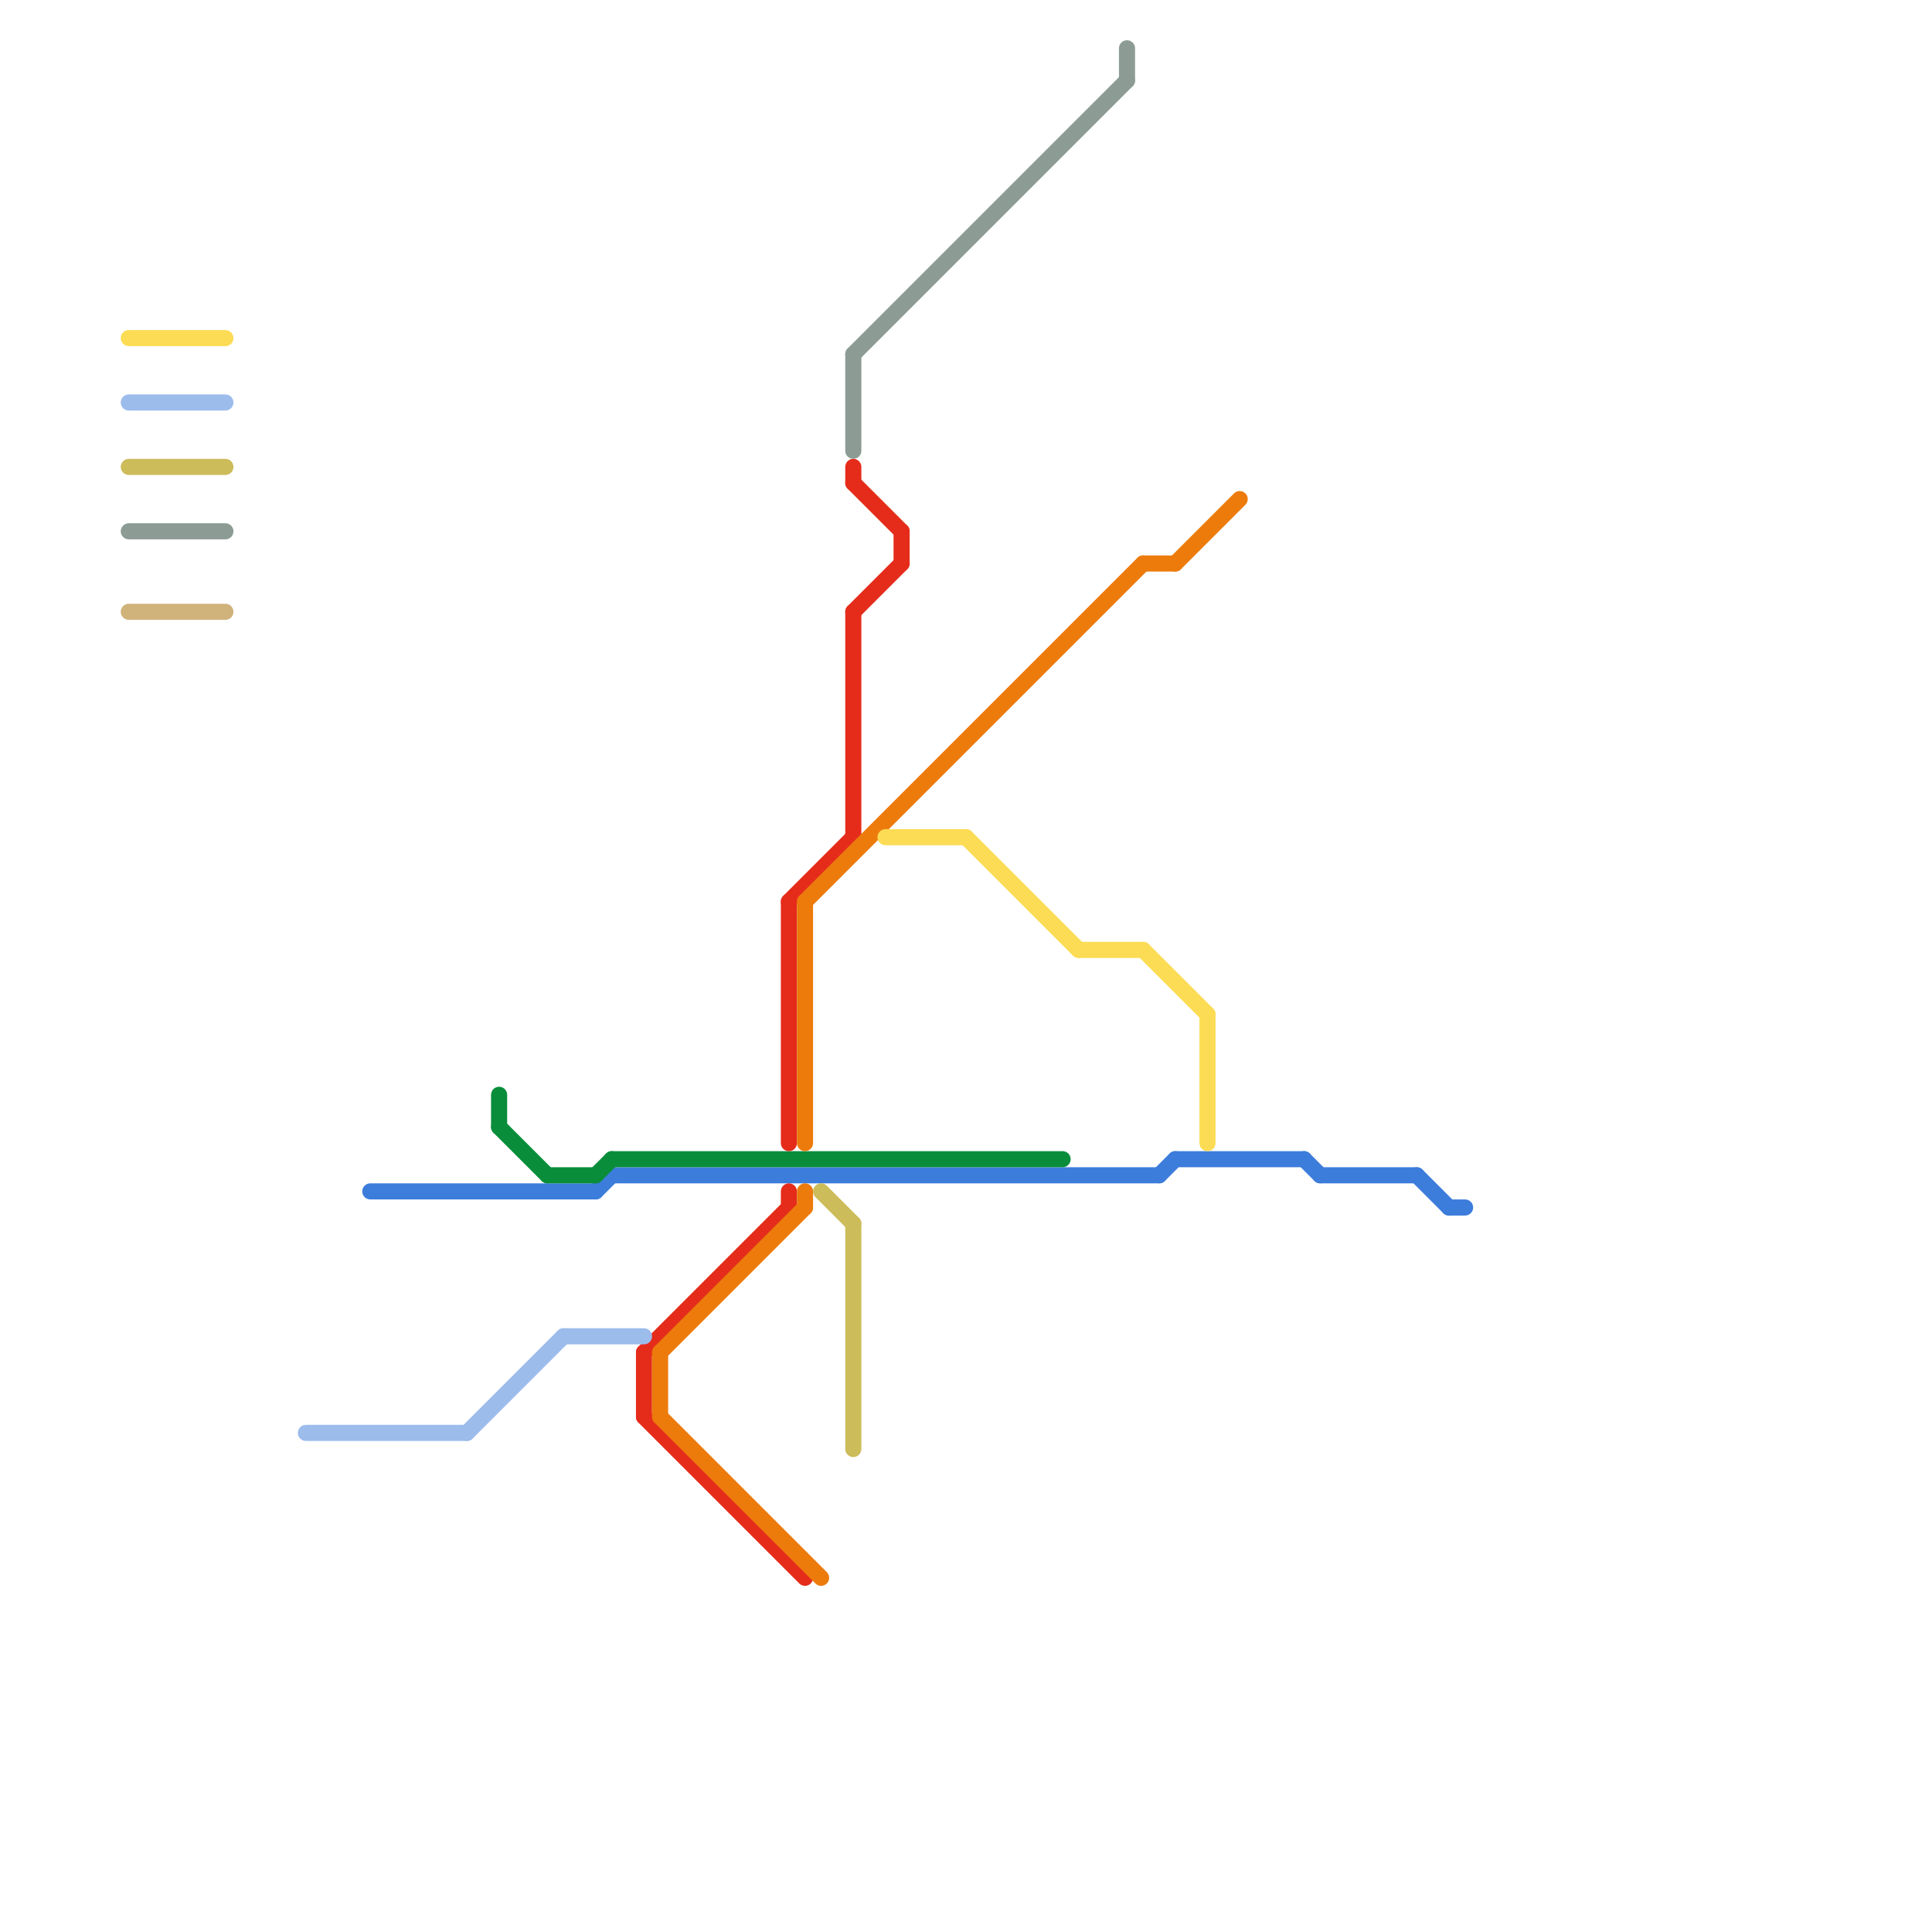 
<svg version="1.1" xmlns="http://www.w3.org/2000/svg" viewBox="0 0 120 120">
<style>text { font: 1px Helvetica; font-weight: 600; white-space: pre; dominant-baseline: central; } line { stroke-width: 1; fill: none; stroke-linecap: round; stroke-linejoin: round; } .c0 { stroke: #3c7cdb } .c1 { stroke: #098d3b } .c2 { stroke: #e52c1a } .c3 { stroke: #ec7b0c } .c4 { stroke: #fcdc54 } .c5 { stroke: #9cbcec } .c6 { stroke: #ccbc5a } .c7 { stroke: #d0b27b } .c8 { stroke: #8c9c94 }</style><defs><g id="wm-xf"><circle r="1.2" fill="#000"/><circle r="0.9" fill="#fff"/><circle r="0.6" fill="#000"/><circle r="0.3" fill="#fff"/></g><g id="wm"><circle r="0.6" fill="#000"/><circle r="0.3" fill="#fff"/></g><g id="cmd-fcdc54"><circle r="0.5" fill="#fcdc54"/><circle r="0.25" fill="#fff"/></g><g id="cmd-9cbcec"><circle r="0.5" fill="#9cbcec"/><circle r="0.25" fill="#fff"/></g><g id="cmd-ccbc5a"><circle r="0.5" fill="#ccbc5a"/><circle r="0.25" fill="#fff"/></g><g id="cmd-8c9c94"><circle r="0.5" fill="#8c9c94"/><circle r="0.25" fill="#fff"/></g><g id="cmd-d0b27b"><circle r="0.5" fill="#d0b27b"/><circle r="0.25" fill="#fff"/></g></defs><line class="c0" x1="90" y1="75" x2="91" y2="75"/><line class="c0" x1="37" y1="74" x2="38" y2="73"/><line class="c0" x1="23" y1="74" x2="37" y2="74"/><line class="c0" x1="82" y1="73" x2="88" y2="73"/><line class="c0" x1="81" y1="72" x2="82" y2="73"/><line class="c0" x1="38" y1="73" x2="72" y2="73"/><line class="c0" x1="72" y1="73" x2="73" y2="72"/><line class="c0" x1="88" y1="73" x2="90" y2="75"/><line class="c0" x1="73" y1="72" x2="81" y2="72"/><line class="c1" x1="34" y1="73" x2="37" y2="73"/><line class="c1" x1="37" y1="73" x2="38" y2="72"/><line class="c1" x1="31" y1="70" x2="34" y2="73"/><line class="c1" x1="38" y1="72" x2="66" y2="72"/><line class="c1" x1="31" y1="68" x2="31" y2="70"/><line class="c2" x1="53" y1="30" x2="56" y2="33"/><line class="c2" x1="53" y1="38" x2="56" y2="35"/><line class="c2" x1="53" y1="29" x2="53" y2="30"/><line class="c2" x1="40" y1="88" x2="50" y2="98"/><line class="c2" x1="49" y1="56" x2="49" y2="71"/><line class="c2" x1="49" y1="74" x2="49" y2="75"/><line class="c2" x1="56" y1="33" x2="56" y2="35"/><line class="c2" x1="40" y1="84" x2="49" y2="75"/><line class="c2" x1="53" y1="38" x2="53" y2="52"/><line class="c2" x1="40" y1="84" x2="40" y2="88"/><line class="c2" x1="49" y1="56" x2="53" y2="52"/><line class="c3" x1="41" y1="84" x2="41" y2="88"/><line class="c3" x1="71" y1="35" x2="73" y2="35"/><line class="c3" x1="41" y1="84" x2="50" y2="75"/><line class="c3" x1="50" y1="56" x2="50" y2="71"/><line class="c3" x1="73" y1="35" x2="77" y2="31"/><line class="c3" x1="50" y1="74" x2="50" y2="75"/><line class="c3" x1="50" y1="56" x2="71" y2="35"/><line class="c3" x1="41" y1="88" x2="51" y2="98"/><line class="c4" x1="75" y1="63" x2="75" y2="71"/><line class="c4" x1="60" y1="52" x2="67" y2="59"/><line class="c4" x1="8" y1="21" x2="14" y2="21"/><line class="c4" x1="55" y1="52" x2="60" y2="52"/><line class="c4" x1="71" y1="59" x2="75" y2="63"/><line class="c4" x1="67" y1="59" x2="71" y2="59"/><line class="c5" x1="35" y1="83" x2="40" y2="83"/><line class="c5" x1="29" y1="89" x2="35" y2="83"/><line class="c5" x1="8" y1="25" x2="14" y2="25"/><line class="c5" x1="19" y1="89" x2="29" y2="89"/><line class="c6" x1="8" y1="29" x2="14" y2="29"/><line class="c6" x1="53" y1="76" x2="53" y2="90"/><line class="c6" x1="51" y1="74" x2="53" y2="76"/><line class="c7" x1="8" y1="38" x2="14" y2="38"/><line class="c8" x1="70" y1="3" x2="70" y2="5"/><line class="c8" x1="53" y1="22" x2="53" y2="28"/><line class="c8" x1="8" y1="33" x2="14" y2="33"/><line class="c8" x1="53" y1="22" x2="70" y2="5"/>
</svg>
